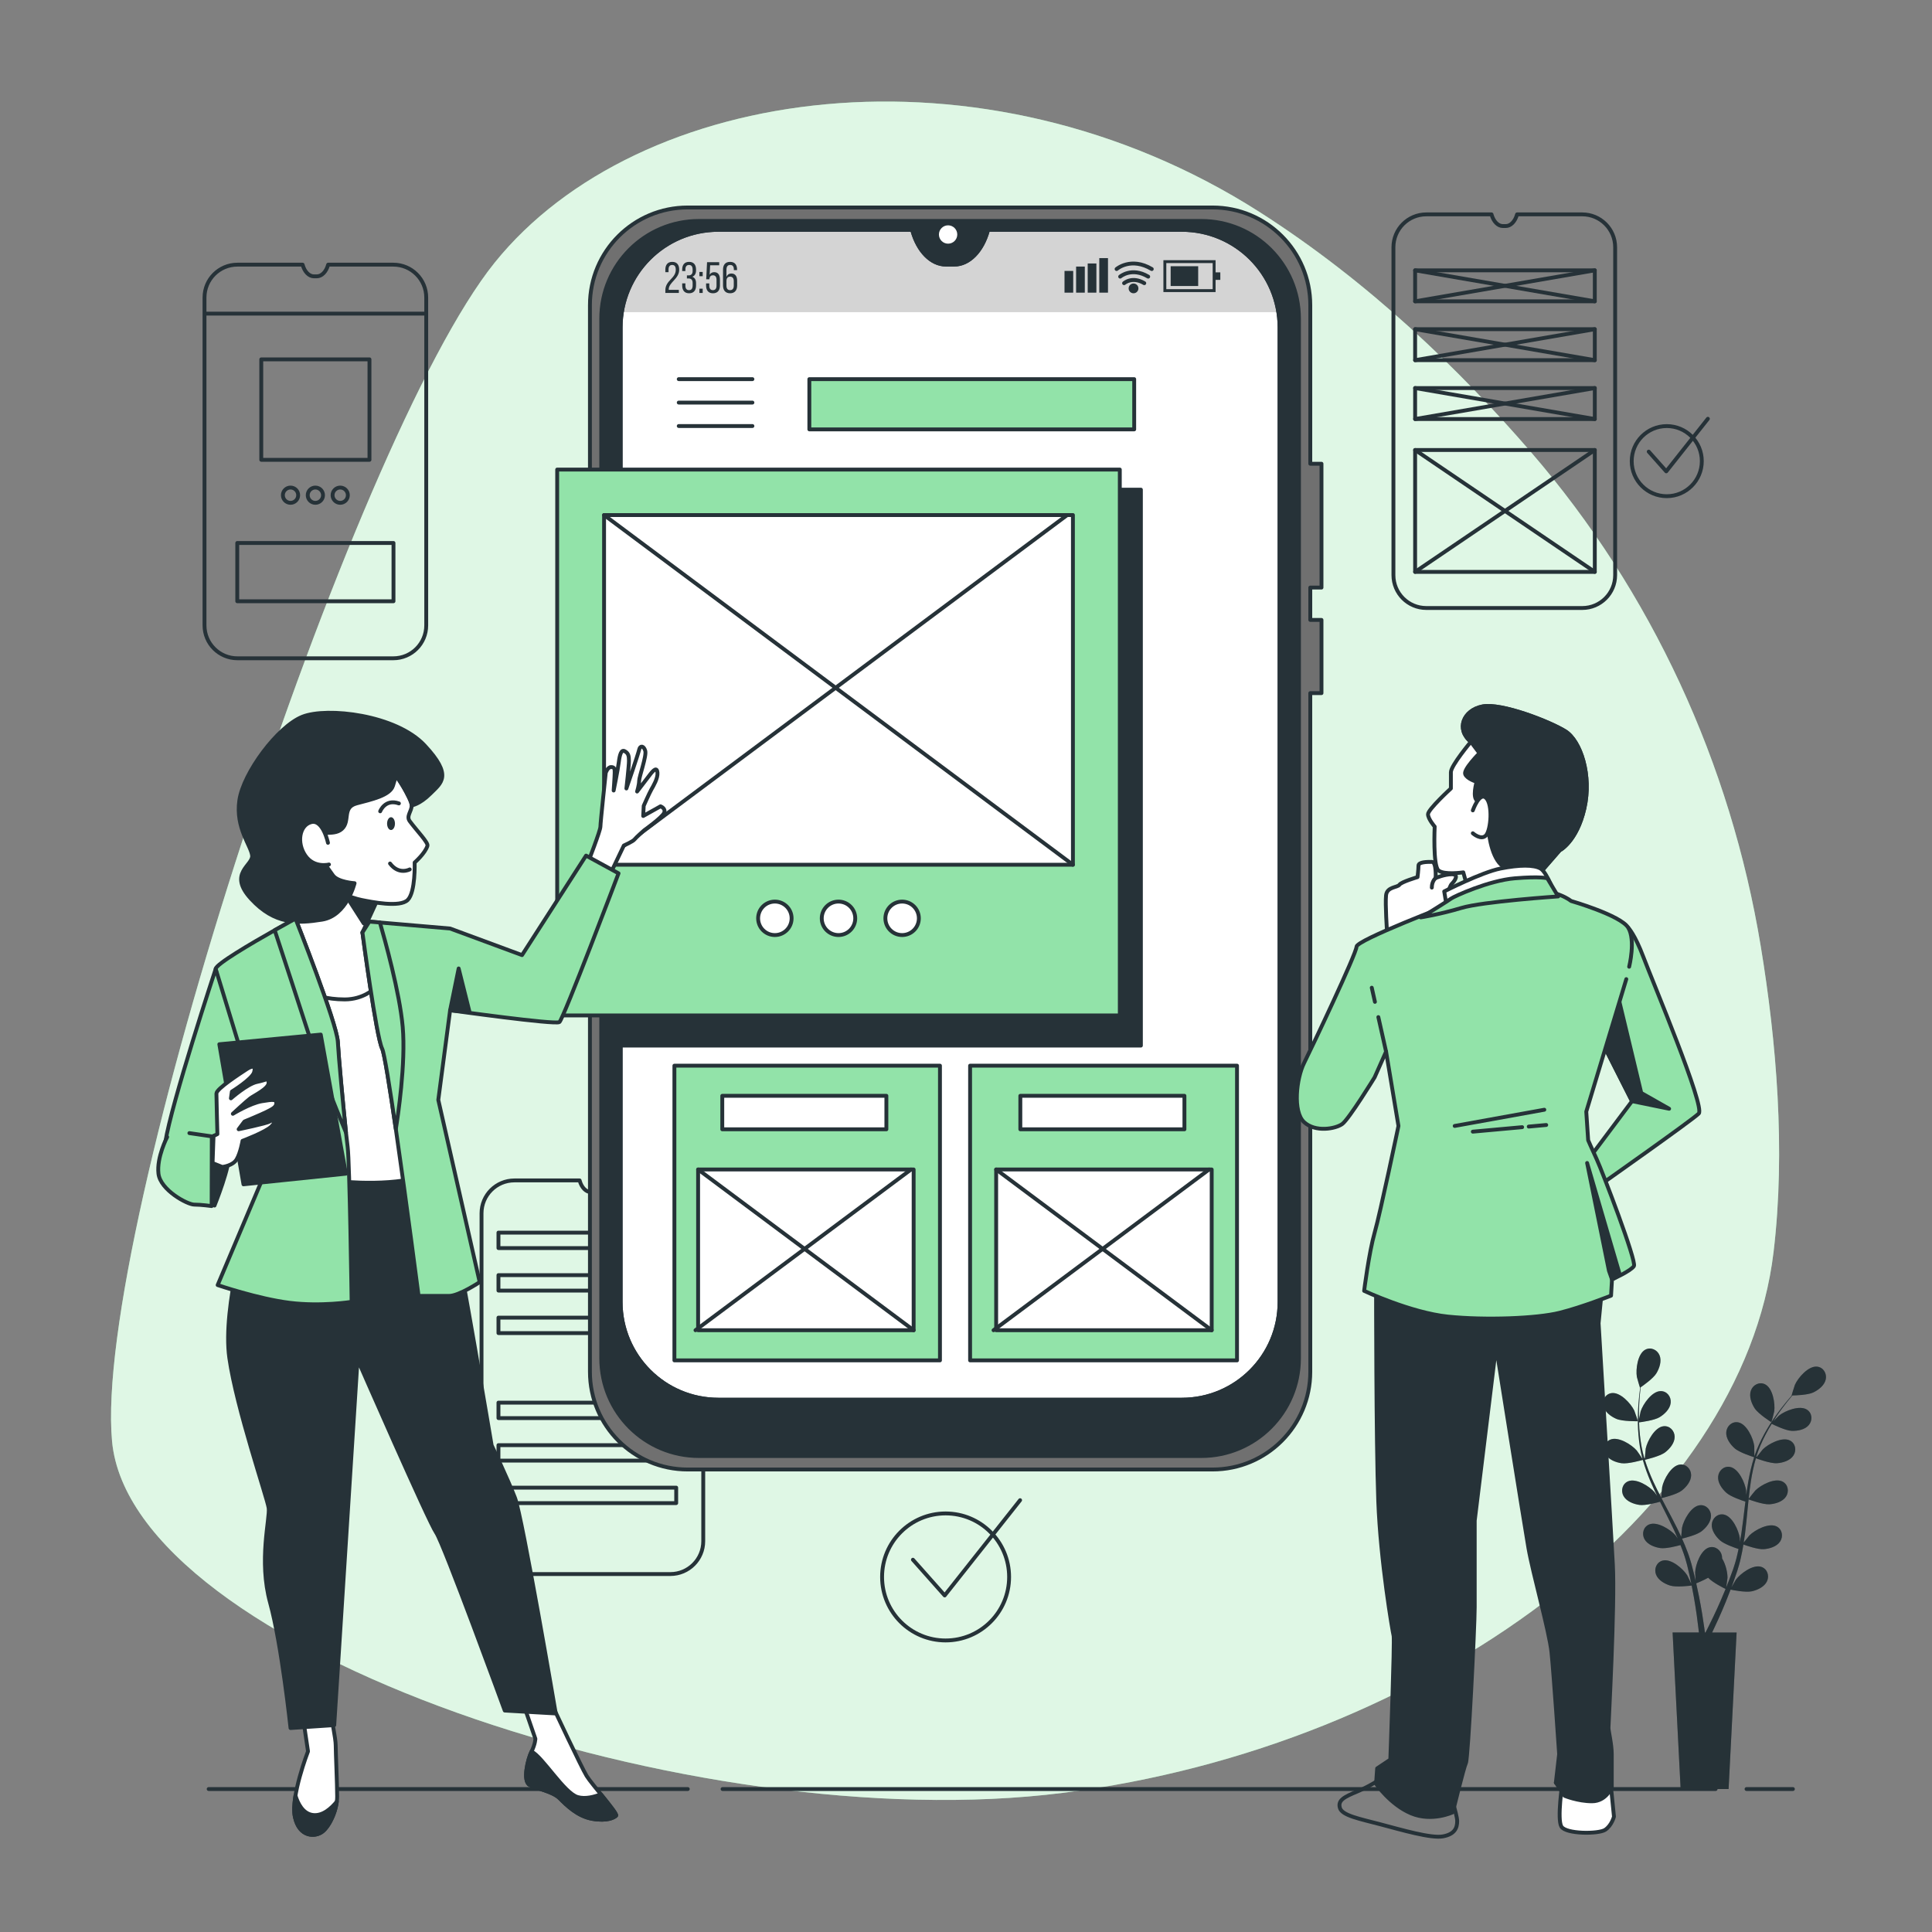 <?xml version="1.0" encoding="utf-8"?>
<svg version="1.1" xmlns="http://www.w3.org/2000/svg" xmlns:xlink="http://www.w3.org/1999/xlink" x="0px" y="0px"
	 viewBox="0 0 500 500" style="enable-background:new 0 0 500 500;" xml:space="preserve">
<rect x="0" y="0" width="500" height="500" fill="#808080" stroke="none"/>
<g id="Background_Simple">
	<g>
		<path style="fill:#92E3A9;" d="M455.667,244.815c-7.803-47.238-28.158-91.524-59.43-127.777
			c-18.216-21.117-41.906-44.093-70.395-62.251C254,9,165,22,128,68S24,319,29,373s151,103,246,91s176-73,184-140
			C462.136,297.735,459.74,269.473,455.667,244.815z"/>
		<path style="opacity:0.7;fill:#FFFFFF;" d="M455.667,244.815c-7.803-47.238-28.158-91.524-59.43-127.777
			c-18.216-21.117-41.906-44.093-70.395-62.251C254,9,165,22,128,68S24,319,29,373s151,103,246,91s176-73,184-140
			C462.136,297.735,459.74,269.473,455.667,244.815z"/>
	</g>
</g>
<g id="Floor">
	<g>
		
			<line style="fill:none;stroke:#263238;stroke-linecap:round;stroke-linejoin:round;stroke-miterlimit:10;" x1="452" y1="463" x2="464" y2="463"/>
		
			<line style="fill:none;stroke:#263238;stroke-linecap:round;stroke-linejoin:round;stroke-miterlimit:10;" x1="187" y1="463" x2="444" y2="463"/>
		
			<line style="fill:none;stroke:#263238;stroke-linecap:round;stroke-linejoin:round;stroke-miterlimit:10;" x1="54" y1="463" x2="178" y2="463"/>
	</g>
</g>
<g id="Plants">
	<g>
		<path style="fill:#263238;" d="M458.425,368.066c0.035,0.022,0.722-2.637,0.746-2.81c0.278-1.999-0.359-6.027-2.395-7.01
			c-1.466-0.709-3.106,0.144-3.641,1.612c-0.546,1.5,0.146,3.34,0.966,4.606C455.063,365.949,458.422,368.064,458.425,368.066z"/>
		<path style="fill:#263238;" d="M418.287,367.193c1.622,0.709,5.591,0.619,5.594,0.619c0.041-0.001-0.853-2.598-0.928-2.755
			c-0.871-1.821-3.624-4.829-5.865-4.526c-1.614,0.218-2.512,1.833-2.147,3.353C415.313,365.436,416.905,366.589,418.287,367.193z"
			/>
		<path style="fill:#263238;" d="M470.269,353.685c-2.248-0.242-4.919,2.839-5.74,4.683c-0.071,0.159-0.895,2.78-0.853,2.779
			c0,0,0.039-0.001,0.048-0.001c-0.426,0.483-0.876,1.006-1.357,1.587c-0.879,1.08-1.863,2.309-2.843,3.718
			c-0.983,1.406-2.012,2.961-2.948,4.696c-0.94,1.738-1.841,3.615-2.518,5.669c-0.008,0.023-0.013,0.048-0.02,0.072
			c0.011-0.662-0.018-2.515-0.036-2.657c-0.259-2.002-1.938-5.718-4.161-6.129c-1.602-0.296-2.958,0.959-3.086,2.517
			c-0.13,1.591,1.023,3.183,2.148,4.187c1.268,1.133,4.789,2.23,5.069,2.316c-0.627,1.962-1.112,4.026-1.487,6.142
			c-0.216,1.209-0.396,2.434-0.56,3.665c-0.008-0.573-0.02-1.085-0.03-1.156c-0.26-2.002-1.938-5.718-4.161-6.129
			c-1.602-0.296-2.958,0.959-3.086,2.516c-0.131,1.591,1.023,3.183,2.148,4.187c1.141,1.019,4.124,2.015,4.916,2.268
			c-0.058,0.473-0.122,0.944-0.178,1.417c-0.271,2.269-0.532,4.534-0.856,6.748c-0.114,0.78-0.254,1.545-0.392,2.31
			c-0.008-0.509-0.019-0.937-0.027-1.003c-0.26-2.002-1.938-5.718-4.161-6.129c-1.602-0.296-2.958,0.959-3.086,2.516
			c-0.13,1.59,1.023,3.183,2.148,4.187c1.089,0.973,3.833,1.916,4.774,2.221c-0.165,0.779-0.329,1.56-0.524,2.308
			c-0.145,0.508-0.249,1.006-0.422,1.508c-0.161,0.5-0.321,0.995-0.48,1.486c-0.34,0.934-0.684,1.899-1.039,2.801
			c-0.242,0.629-0.483,1.225-0.725,1.825c0.122-0.775,0.33-2.298,0.333-2.428c0.031-1.341-0.445-3.521-1.393-5.054
			c0.006-0.198-0.006-0.396-0.037-0.592c-0.248-1.543-1.698-2.689-3.271-2.27c-2.185,0.582-3.57,4.416-3.674,6.432
			c-0.006,0.119,0.072,1.417,0.134,2.235c-0.11-0.475-0.211-0.938-0.331-1.426c-0.229-0.966-0.486-1.924-0.759-2.955
			c-0.149-0.493-0.3-0.991-0.452-1.495c-0.14-0.502-0.352-1.015-0.528-1.528c-0.432-1.181-0.927-2.358-1.453-3.531
			c0.846-0.203,3.838-0.965,5.04-1.888c1.196-0.918,2.465-2.42,2.454-4.015c-0.011-1.563-1.27-2.915-2.89-2.739
			c-2.247,0.244-4.198,3.825-4.606,5.802c-0.025,0.123-0.159,1.575-0.216,2.374c-0.321-0.703-0.638-1.407-0.986-2.107
			c-1.005-2.023-2.084-4.04-3.152-6.056c-0.328-0.618-0.646-1.237-0.968-1.855c0.302-0.069,3.879-0.899,5.224-1.931
			c1.196-0.918,2.465-2.42,2.454-4.016c-0.011-1.563-1.27-2.915-2.89-2.739c-2.248,0.244-4.198,3.825-4.606,5.802
			c-0.031,0.149-0.219,2.238-0.241,2.771c-0.708-1.363-1.401-2.727-2.029-4.1c-0.87-1.893-1.618-3.799-2.207-5.699
			c0.141-0.032,3.877-0.881,5.256-1.939c1.196-0.918,2.465-2.419,2.454-4.016c-0.011-1.563-1.27-2.915-2.889-2.739
			c-2.248,0.244-4.198,3.825-4.606,5.802c-0.027,0.13-0.172,1.722-0.224,2.48c-0.071,0.008-0.058,0.006-0.128,0.014
			c-0.606-2.043-0.936-4.098-1.15-6.038c-0.126-1.123-0.184-2.203-0.216-3.255c0.712-0.087,3.962-0.52,5.308-1.334
			c1.29-0.781,2.716-2.134,2.88-3.722c0.16-1.554-0.943-3.037-2.571-3.04c-2.261-0.004-4.592,3.34-5.215,5.261
			c-0.034,0.104-0.26,1.204-0.414,2.007c-0.007-0.475-0.024-0.965-0.022-1.421c0.003-1.71,0.111-3.275,0.218-4.66
			c0.067-0.788,0.144-1.498,0.222-2.162c0.654-0.45,3.269-2.296,4.073-3.615c0.785-1.287,1.427-3.146,0.841-4.63
			c-0.574-1.453-2.236-2.261-3.683-1.513c-2.008,1.038-2.537,5.081-2.204,7.072c0.029,0.172,0.787,2.812,0.822,2.789
			c0,0,0.032-0.022,0.039-0.027c-0.088,0.638-0.176,1.322-0.256,2.072c-0.137,1.386-0.28,2.953-0.32,4.67
			c-0.045,1.715-0.045,3.579,0.132,5.543c0.175,1.969,0.459,4.031,1.027,6.118c0.007,0.024,0.016,0.047,0.023,0.071
			c-0.355-0.559-1.402-2.088-1.496-2.196c-1.321-1.527-4.771-3.7-6.852-2.817c-1.499,0.637-1.938,2.431-1.186,3.801
			c0.769,1.399,2.609,2.09,4.101,2.308c1.683,0.245,5.224-0.782,5.506-0.864c0.559,1.982,1.293,3.971,2.148,5.943
			c0.487,1.128,1.013,2.249,1.554,3.366c-0.323-0.473-0.615-0.894-0.662-0.948c-1.321-1.527-4.771-3.7-6.852-2.817
			c-1.499,0.637-1.938,2.432-1.185,3.801c0.769,1.399,2.609,2.09,4.101,2.308c1.514,0.22,4.551-0.594,5.352-0.821
			c0.212,0.426,0.419,0.855,0.633,1.28c1.026,2.042,2.058,4.075,3.009,6.101c0.336,0.714,0.64,1.428,0.947,2.143
			c-0.288-0.42-0.533-0.771-0.576-0.821c-1.321-1.527-4.771-3.7-6.852-2.817c-1.499,0.637-1.938,2.432-1.185,3.801
			c0.769,1.398,2.609,2.09,4.101,2.307c1.445,0.211,4.255-0.516,5.207-0.781c0.292,0.741,0.587,1.483,0.836,2.214
			c0.159,0.503,0.348,0.977,0.48,1.491c0.141,0.506,0.281,1.008,0.42,1.504c0.232,0.966,0.477,1.961,0.679,2.909
			c0.146,0.658,0.273,1.288,0.402,1.922c-0.326-0.714-0.993-2.099-1.062-2.208c-1.074-1.709-4.155-4.38-6.346-3.822
			c-1.578,0.402-2.284,2.11-1.748,3.577c0.548,1.499,2.262,2.461,3.704,2.902c1.587,0.485,5.103,0.042,5.541-0.017
			c0.211,1.05,0.406,2.074,0.574,3.043c0.592,3.357,0.957,6.176,1.185,8.148c0.041,0.351,0.075,0.664,0.106,0.959h-6.804
			L434.948,463h12.411l2.076-40.509h-6.339c0.047-0.097,0.092-0.188,0.141-0.291c0.87-1.812,2.076-4.416,3.379-7.602
			c0.414-1.006,0.837-2.089,1.26-3.205c0.425,0.089,3.905,0.796,5.527,0.43c1.471-0.332,3.252-1.164,3.91-2.618
			c0.645-1.424,0.068-3.179-1.476-3.698c-2.143-0.72-5.414,1.714-6.613,3.338c-0.071,0.096-0.722,1.221-1.121,1.938
			c0.171-0.457,0.341-0.899,0.511-1.371c0.342-0.932,0.656-1.873,0.997-2.883c0.148-0.494,0.297-0.993,0.447-1.496
			c0.16-0.496,0.266-1.041,0.403-1.566c0.291-1.224,0.527-2.478,0.737-3.747c0.817,0.297,3.734,1.312,5.245,1.206
			c1.504-0.106,3.391-0.658,4.262-1.996c0.853-1.31,0.549-3.132-0.899-3.879c-2.009-1.036-5.612,0.874-7.042,2.298
			c-0.089,0.089-1.001,1.226-1.49,1.86c0.12-0.764,0.244-1.525,0.34-2.302c0.278-2.242,0.49-4.519,0.712-6.79
			c0.067-0.696,0.143-1.388,0.216-2.082c0.289,0.109,3.731,1.39,5.423,1.271c1.504-0.105,3.391-0.658,4.262-1.996
			c0.853-1.31,0.548-3.132-0.899-3.879c-2.009-1.036-5.612,0.874-7.042,2.298c-0.108,0.107-1.417,1.745-1.73,2.178
			c0.161-1.527,0.336-3.048,0.57-4.539c0.319-2.059,0.746-4.061,1.303-5.971c0.135,0.051,3.72,1.404,5.453,1.283
			c1.504-0.106,3.391-0.658,4.262-1.996c0.853-1.31,0.549-3.132-0.899-3.879c-2.009-1.036-5.611,0.874-7.042,2.298
			c-0.094,0.094-1.093,1.34-1.554,1.945c-0.063-0.033-0.052-0.027-0.115-0.059c0.621-2.038,1.48-3.934,2.371-5.669
			c0.514-1.006,1.062-1.939,1.616-2.835c0.642,0.32,3.592,1.753,5.163,1.816c1.507,0.06,3.443-0.282,4.455-1.515
			c0.991-1.208,0.889-3.053-0.468-3.954c-1.883-1.251-5.673,0.253-7.252,1.511c-0.086,0.069-0.882,0.861-1.453,1.446
			c0.256-0.4,0.513-0.818,0.766-1.197c0.946-1.424,1.899-2.67,2.753-3.767c0.491-0.62,0.946-1.17,1.378-1.681
			c0.794-0.014,3.993-0.111,5.392-0.768c1.365-0.641,2.925-1.837,3.255-3.398C472.829,355.45,471.888,353.86,470.269,353.685z
			 M445.381,414.077c-1.358,3.127-2.609,5.679-3.507,7.45c-0.181,0.357-0.344,0.673-0.495,0.964h-0.15
			c-0.044-0.346-0.094-0.724-0.152-1.148c-0.274-1.991-0.705-4.828-1.376-8.205c-0.21-1.067-0.455-2.204-0.718-3.368
			c0.264-0.105,1.763-0.711,3.092-1.454c1.157,1.253,4.122,2.72,4.506,2.906C446.177,412.215,445.775,413.176,445.381,414.077z"/>
		<path style="opacity:0.3;fill:#263238;" d="M418.287,367.193c1.622,0.709,5.591,0.619,5.594,0.619
			c0.041-0.001-0.853-2.598-0.928-2.755c-0.871-1.821-3.624-4.829-5.865-4.526c-1.614,0.218-2.512,1.833-2.147,3.353
			C415.313,365.436,416.905,366.589,418.287,367.193z"/>
		<path style="opacity:0.3;fill:#263238;" d="M458.425,368.066c0.035,0.022,0.722-2.637,0.746-2.81
			c0.278-1.999-0.359-6.027-2.395-7.01c-1.466-0.709-3.106,0.144-3.641,1.612c-0.546,1.5,0.146,3.34,0.966,4.606
			C455.063,365.949,458.422,368.064,458.425,368.066z"/>
		<path style="opacity:0.3;fill:#263238;" d="M470.269,353.685c-2.248-0.242-4.919,2.839-5.74,4.683
			c-0.071,0.159-0.895,2.78-0.853,2.779c0,0,0.039-0.001,0.048-0.001c-0.426,0.483-0.876,1.006-1.357,1.587
			c-0.879,1.08-1.863,2.309-2.843,3.718c-0.983,1.406-2.012,2.961-2.948,4.696c-0.94,1.738-1.841,3.615-2.518,5.669
			c-0.008,0.023-0.013,0.048-0.02,0.072c0.011-0.662-0.018-2.515-0.036-2.657c-0.259-2.002-1.938-5.718-4.161-6.129
			c-1.602-0.296-2.958,0.959-3.086,2.517c-0.13,1.591,1.023,3.183,2.148,4.187c1.268,1.133,4.789,2.23,5.069,2.316
			c-0.627,1.962-1.112,4.026-1.487,6.142c-0.216,1.209-0.396,2.434-0.56,3.665c-0.008-0.573-0.02-1.085-0.03-1.156
			c-0.26-2.002-1.938-5.718-4.161-6.129c-1.602-0.296-2.958,0.959-3.086,2.516c-0.131,1.591,1.023,3.183,2.148,4.187
			c1.141,1.019,4.124,2.015,4.916,2.268c-0.058,0.473-0.122,0.944-0.178,1.417c-0.271,2.269-0.532,4.534-0.856,6.748
			c-0.114,0.78-0.254,1.545-0.392,2.31c-0.008-0.509-0.019-0.937-0.027-1.003c-0.26-2.002-1.938-5.718-4.161-6.129
			c-1.602-0.296-2.958,0.959-3.086,2.516c-0.13,1.59,1.023,3.183,2.148,4.187c1.089,0.973,3.833,1.916,4.774,2.221
			c-0.165,0.779-0.329,1.56-0.524,2.308c-0.145,0.508-0.249,1.006-0.422,1.508c-0.161,0.5-0.321,0.995-0.48,1.486
			c-0.34,0.934-0.684,1.899-1.039,2.801c-0.242,0.629-0.483,1.225-0.725,1.825c0.122-0.775,0.33-2.298,0.333-2.428
			c0.031-1.341-0.445-3.521-1.393-5.054c0.006-0.198-0.006-0.396-0.037-0.592c-0.248-1.543-1.698-2.689-3.271-2.27
			c-2.185,0.582-3.57,4.416-3.674,6.432c-0.006,0.119,0.072,1.417,0.134,2.235c-0.11-0.475-0.211-0.938-0.331-1.426
			c-0.229-0.966-0.486-1.924-0.759-2.955c-0.149-0.493-0.3-0.991-0.452-1.495c-0.14-0.502-0.352-1.015-0.528-1.528
			c-0.432-1.181-0.927-2.358-1.453-3.531c0.846-0.203,3.838-0.965,5.04-1.888c1.196-0.918,2.465-2.42,2.454-4.015
			c-0.011-1.563-1.27-2.915-2.89-2.739c-2.247,0.244-4.198,3.825-4.606,5.802c-0.025,0.123-0.159,1.575-0.216,2.374
			c-0.321-0.703-0.638-1.407-0.986-2.107c-1.005-2.023-2.084-4.04-3.152-6.056c-0.328-0.618-0.646-1.237-0.968-1.855
			c0.302-0.069,3.879-0.899,5.224-1.931c1.196-0.918,2.465-2.42,2.454-4.016c-0.011-1.563-1.27-2.915-2.89-2.739
			c-2.248,0.244-4.198,3.825-4.606,5.802c-0.031,0.149-0.219,2.238-0.241,2.771c-0.708-1.363-1.401-2.727-2.029-4.1
			c-0.87-1.893-1.618-3.799-2.207-5.699c0.141-0.032,3.877-0.881,5.256-1.939c1.196-0.918,2.465-2.419,2.454-4.016
			c-0.011-1.563-1.27-2.915-2.889-2.739c-2.248,0.244-4.198,3.825-4.606,5.802c-0.027,0.13-0.172,1.722-0.224,2.48
			c-0.071,0.008-0.058,0.006-0.128,0.014c-0.606-2.043-0.936-4.098-1.15-6.038c-0.126-1.123-0.184-2.203-0.216-3.255
			c0.712-0.087,3.962-0.52,5.308-1.334c1.29-0.781,2.716-2.134,2.88-3.722c0.16-1.554-0.943-3.037-2.571-3.04
			c-2.261-0.004-4.592,3.34-5.215,5.261c-0.034,0.104-0.26,1.204-0.414,2.007c-0.007-0.475-0.024-0.965-0.022-1.421
			c0.003-1.71,0.111-3.275,0.218-4.66c0.067-0.788,0.144-1.498,0.222-2.162c0.654-0.45,3.269-2.296,4.073-3.615
			c0.785-1.287,1.427-3.146,0.841-4.63c-0.574-1.453-2.236-2.261-3.683-1.513c-2.008,1.038-2.537,5.081-2.204,7.072
			c0.029,0.172,0.787,2.812,0.822,2.789c0,0,0.032-0.022,0.039-0.027c-0.088,0.638-0.176,1.322-0.256,2.072
			c-0.137,1.386-0.28,2.953-0.32,4.67c-0.045,1.715-0.045,3.579,0.132,5.543c0.175,1.969,0.459,4.031,1.027,6.118
			c0.007,0.024,0.016,0.047,0.023,0.071c-0.355-0.559-1.402-2.088-1.496-2.196c-1.321-1.527-4.771-3.7-6.852-2.817
			c-1.499,0.637-1.938,2.431-1.186,3.801c0.769,1.399,2.609,2.09,4.101,2.308c1.683,0.245,5.224-0.782,5.506-0.864
			c0.559,1.982,1.293,3.971,2.148,5.943c0.487,1.128,1.013,2.249,1.554,3.366c-0.323-0.473-0.615-0.894-0.662-0.948
			c-1.321-1.527-4.771-3.7-6.852-2.817c-1.499,0.637-1.938,2.432-1.185,3.801c0.769,1.399,2.609,2.09,4.101,2.308
			c1.514,0.22,4.551-0.594,5.352-0.821c0.212,0.426,0.419,0.855,0.633,1.28c1.026,2.042,2.058,4.075,3.009,6.101
			c0.336,0.714,0.64,1.428,0.947,2.143c-0.288-0.42-0.533-0.771-0.576-0.821c-1.321-1.527-4.771-3.7-6.852-2.817
			c-1.499,0.637-1.938,2.432-1.185,3.801c0.769,1.398,2.609,2.09,4.101,2.307c1.445,0.211,4.255-0.516,5.207-0.781
			c0.292,0.741,0.587,1.483,0.836,2.214c0.159,0.503,0.348,0.977,0.48,1.491c0.141,0.506,0.281,1.008,0.42,1.504
			c0.232,0.966,0.477,1.961,0.679,2.909c0.146,0.658,0.273,1.288,0.402,1.922c-0.326-0.714-0.993-2.099-1.062-2.208
			c-1.074-1.709-4.155-4.38-6.346-3.822c-1.578,0.402-2.284,2.11-1.748,3.577c0.548,1.499,2.262,2.461,3.704,2.902
			c1.587,0.485,5.103,0.042,5.541-0.017c0.211,1.05,0.406,2.074,0.574,3.043c0.592,3.357,0.957,6.176,1.185,8.148
			c0.041,0.351,0.075,0.664,0.106,0.959h-6.804L434.948,463h12.411l2.076-40.509h-6.339c0.047-0.097,0.092-0.188,0.141-0.291
			c0.87-1.812,2.076-4.416,3.379-7.602c0.414-1.006,0.837-2.089,1.26-3.205c0.425,0.089,3.905,0.796,5.527,0.43
			c1.471-0.332,3.252-1.164,3.91-2.618c0.645-1.424,0.068-3.179-1.476-3.698c-2.143-0.72-5.414,1.714-6.613,3.338
			c-0.071,0.096-0.722,1.221-1.121,1.938c0.171-0.457,0.341-0.899,0.511-1.371c0.342-0.932,0.656-1.873,0.997-2.883
			c0.148-0.494,0.297-0.993,0.447-1.496c0.16-0.496,0.266-1.041,0.403-1.566c0.291-1.224,0.527-2.478,0.737-3.747
			c0.817,0.297,3.734,1.312,5.245,1.206c1.504-0.106,3.391-0.658,4.262-1.996c0.853-1.31,0.549-3.132-0.899-3.879
			c-2.009-1.036-5.612,0.874-7.042,2.298c-0.089,0.089-1.001,1.226-1.49,1.86c0.12-0.764,0.244-1.525,0.34-2.302
			c0.278-2.242,0.49-4.519,0.712-6.79c0.067-0.696,0.143-1.388,0.216-2.082c0.289,0.109,3.731,1.39,5.423,1.271
			c1.504-0.105,3.391-0.658,4.262-1.996c0.853-1.31,0.548-3.132-0.899-3.879c-2.009-1.036-5.612,0.874-7.042,2.298
			c-0.108,0.107-1.417,1.745-1.73,2.178c0.161-1.527,0.336-3.048,0.57-4.539c0.319-2.059,0.746-4.061,1.303-5.971
			c0.135,0.051,3.72,1.404,5.453,1.283c1.504-0.106,3.391-0.658,4.262-1.996c0.853-1.31,0.549-3.132-0.899-3.879
			c-2.009-1.036-5.611,0.874-7.042,2.298c-0.094,0.094-1.093,1.34-1.554,1.945c-0.063-0.033-0.052-0.027-0.115-0.059
			c0.621-2.038,1.48-3.934,2.371-5.669c0.514-1.006,1.062-1.939,1.616-2.835c0.642,0.32,3.592,1.753,5.163,1.816
			c1.507,0.06,3.443-0.282,4.455-1.515c0.991-1.208,0.889-3.053-0.468-3.954c-1.883-1.251-5.673,0.253-7.252,1.511
			c-0.086,0.069-0.882,0.861-1.453,1.446c0.256-0.4,0.513-0.818,0.766-1.197c0.946-1.424,1.899-2.67,2.753-3.767
			c0.491-0.62,0.946-1.17,1.378-1.681c0.794-0.014,3.993-0.111,5.392-0.768c1.365-0.641,2.925-1.837,3.255-3.398
			C472.829,355.45,471.888,353.86,470.269,353.685z M445.381,414.077c-1.358,3.127-2.609,5.679-3.507,7.45
			c-0.181,0.357-0.344,0.673-0.495,0.964h-0.15c-0.044-0.346-0.094-0.724-0.152-1.148c-0.274-1.991-0.705-4.828-1.376-8.205
			c-0.21-1.067-0.455-2.204-0.718-3.368c0.264-0.105,1.763-0.711,3.092-1.454c1.157,1.253,4.122,2.72,4.506,2.906
			C446.177,412.215,445.775,413.176,445.381,414.077z"/>
	</g>
</g>
<g id="Graphics">
	<g>
		<g>
			<path style="fill:none;stroke:#263238;stroke-linecap:round;stroke-linejoin:round;stroke-miterlimit:10;" d="M182,314v84.854
				c0,4.701-3.812,8.51-8.51,8.51h-40.361c-4.699,0-8.511-3.809-8.511-8.51V314c0-4.699,3.812-8.508,8.511-8.508h16.876l0.017,0.061
				c0.499,1.796,1.648,2.964,2.922,2.964h0.731c1.274,0,2.423-1.168,2.922-2.964l0.02-0.061h16.873
				C178.188,305.492,182,309.301,182,314z"/>
		</g>
		
			<rect x="129" y="319" style="fill:none;stroke:#263238;stroke-linecap:round;stroke-linejoin:round;stroke-miterlimit:10;" width="46" height="4"/>
		
			<rect x="129" y="330" style="fill:none;stroke:#263238;stroke-linecap:round;stroke-linejoin:round;stroke-miterlimit:10;" width="46" height="4"/>
		
			<rect x="129" y="341" style="fill:none;stroke:#263238;stroke-linecap:round;stroke-linejoin:round;stroke-miterlimit:10;" width="46" height="4"/>
		
			<rect x="129" y="363" style="fill:none;stroke:#263238;stroke-linecap:round;stroke-linejoin:round;stroke-miterlimit:10;" width="46" height="4"/>
		
			<rect x="129" y="374" style="fill:none;stroke:#263238;stroke-linecap:round;stroke-linejoin:round;stroke-miterlimit:10;" width="46" height="4"/>
		
			<rect x="129" y="385" style="fill:none;stroke:#263238;stroke-linecap:round;stroke-linejoin:round;stroke-miterlimit:10;" width="46" height="4"/>
	</g>
	<g>
		<g>
			<path style="fill:none;stroke:#263238;stroke-linecap:round;stroke-linejoin:round;stroke-miterlimit:10;" d="M418,63.987v84.854
				c0,4.702-3.812,8.511-8.51,8.511h-40.361c-4.699,0-8.511-3.809-8.511-8.511V63.987c0-4.699,3.812-8.508,8.511-8.508h16.876
				l0.017,0.061c0.499,1.796,1.648,2.964,2.922,2.964h0.731c1.274,0,2.423-1.168,2.922-2.964l0.02-0.061h16.873
				C414.188,55.479,418,59.288,418,63.987z"/>
		</g>
		<g>
			
				<rect x="366.232" y="116.464" style="fill:none;stroke:#263238;stroke-linecap:round;stroke-linejoin:round;stroke-miterlimit:10;" width="46.502" height="31.536"/>
			
				<line style="fill:none;stroke:#263238;stroke-linecap:round;stroke-linejoin:round;stroke-miterlimit:10;" x1="366.232" y1="147.999" x2="412.733" y2="116.464"/>
			
				<line style="fill:none;stroke:#263238;stroke-linecap:round;stroke-linejoin:round;stroke-miterlimit:10;" x1="412.733" y1="147.999" x2="366.232" y2="116.464"/>
		</g>
		<g>
			
				<rect x="366.232" y="100.429" style="fill:none;stroke:#263238;stroke-linecap:round;stroke-linejoin:round;stroke-miterlimit:10;" width="46.502" height="8.018"/>
			
				<line style="fill:none;stroke:#263238;stroke-linecap:round;stroke-linejoin:round;stroke-miterlimit:10;" x1="366.232" y1="108.446" x2="412.733" y2="100.429"/>
			
				<line style="fill:none;stroke:#263238;stroke-linecap:round;stroke-linejoin:round;stroke-miterlimit:10;" x1="412.733" y1="108.446" x2="366.232" y2="100.429"/>
		</g>
		<g>
			
				<rect x="366.232" y="85.195" style="fill:none;stroke:#263238;stroke-linecap:round;stroke-linejoin:round;stroke-miterlimit:10;" width="46.502" height="8.017"/>
			
				<line style="fill:none;stroke:#263238;stroke-linecap:round;stroke-linejoin:round;stroke-miterlimit:10;" x1="366.232" y1="93.213" x2="412.733" y2="85.195"/>
			
				<line style="fill:none;stroke:#263238;stroke-linecap:round;stroke-linejoin:round;stroke-miterlimit:10;" x1="412.733" y1="93.213" x2="366.232" y2="85.195"/>
		</g>
		<g>
			
				<rect x="366.232" y="69.962" style="fill:none;stroke:#263238;stroke-linecap:round;stroke-linejoin:round;stroke-miterlimit:10;" width="46.502" height="8.017"/>
			
				<line style="fill:none;stroke:#263238;stroke-linecap:round;stroke-linejoin:round;stroke-miterlimit:10;" x1="366.232" y1="77.98" x2="412.733" y2="69.962"/>
			
				<line style="fill:none;stroke:#263238;stroke-linecap:round;stroke-linejoin:round;stroke-miterlimit:10;" x1="412.733" y1="77.98" x2="366.232" y2="69.962"/>
		</g>
		<g>
			
				<circle style="fill:none;stroke:#263238;stroke-linecap:round;stroke-linejoin:round;stroke-miterlimit:10;" cx="431.357" cy="119.343" r="9.071"/>
			<polyline style="fill:none;stroke:#263238;stroke-linecap:round;stroke-linejoin:round;stroke-miterlimit:10;" points="
				426.69,116.883 431.225,121.985 441.997,108.379 			"/>
		</g>
	</g>
	<g>
		<g>
			<path style="fill:none;stroke:#263238;stroke-linecap:round;stroke-linejoin:round;stroke-miterlimit:10;" d="M110.308,77v84.854
				c0,4.701-3.812,8.51-8.51,8.51H61.437c-4.699,0-8.51-3.809-8.51-8.51V77c0-4.699,3.812-8.508,8.51-8.508h16.876l0.017,0.061
				c0.499,1.796,1.648,2.964,2.922,2.964h0.731c1.274,0,2.423-1.168,2.922-2.964l0.02-0.061h16.873
				C106.496,68.492,110.308,72.301,110.308,77z"/>
		</g>
		
			<rect x="67.618" y="93" style="fill:none;stroke:#263238;stroke-linecap:round;stroke-linejoin:round;stroke-miterlimit:10;" width="28" height="26"/>
		
			<rect x="61.402" y="140.52" style="fill:none;stroke:#263238;stroke-linecap:round;stroke-linejoin:round;stroke-miterlimit:10;" width="40.431" height="15.081"/>
		<g>
			<path style="fill:none;stroke:#263238;stroke-linecap:round;stroke-linejoin:round;stroke-miterlimit:10;" d="M77.166,128.155
				c0,1.093-0.886,1.978-1.978,1.978c-1.093,0-1.979-0.886-1.979-1.978s0.886-1.978,1.979-1.978
				C76.28,126.177,77.166,127.063,77.166,128.155z"/>
			<path style="fill:none;stroke:#263238;stroke-linecap:round;stroke-linejoin:round;stroke-miterlimit:10;" d="M83.596,128.155
				c0,1.093-0.886,1.978-1.978,1.978c-1.093,0-1.979-0.886-1.979-1.978s0.886-1.978,1.979-1.978
				C82.71,126.177,83.596,127.063,83.596,128.155z"/>
			
				<circle style="fill:none;stroke:#263238;stroke-linecap:round;stroke-linejoin:round;stroke-miterlimit:10;" cx="88.047" cy="128.155" r="1.978"/>
		</g>
		
			<line style="fill:none;stroke:#263238;stroke-linecap:round;stroke-linejoin:round;stroke-miterlimit:10;" x1="53.361" y1="81.167" x2="109.747" y2="81.167"/>
	</g>
	<g>
		
			<circle style="fill:none;stroke:#263238;stroke-linecap:round;stroke-linejoin:round;stroke-miterlimit:10;" cx="244.72" cy="408.112" r="16.437"/>
		<polyline style="fill:none;stroke:#263238;stroke-linecap:round;stroke-linejoin:round;stroke-miterlimit:10;" points="
			236.263,403.654 244.481,412.9 264,388.245 		"/>
	</g>
</g>
<g id="Device">
	<g>
		<g>
			<g>
				<path style="fill:#FFFFFF;" d="M331.155,84.764v252.184c0,13.973-11.329,25.293-25.293,25.293H185.911
					c-13.964,0-25.293-11.32-25.293-25.293V84.764c0-13.964,11.329-25.285,25.293-25.285h50.155l0.05,0.182
					c1.483,5.337,4.898,8.81,8.685,8.81h2.171c3.787,0,7.202-3.472,8.685-8.81l0.058-0.182h50.147
					C319.827,59.479,331.155,70.799,331.155,84.764z"/>
			</g>
			
				<rect x="160.924" y="126.722" style="fill:#263238;stroke:#263238;stroke-linecap:round;stroke-linejoin:round;stroke-miterlimit:10;" width="134.339" height="143.872"/>
			<path style="fill:#D4D4D4;" d="M255.658,59.661c-1.484,5.337-4.898,8.81-8.685,8.81h-2.171c-3.787,0-7.202-3.472-8.685-8.81
				l-0.05-0.182h-50.155c-12.611,0-23.07,9.234-24.979,21.308h169.909c-1.909-12.075-12.368-21.308-24.979-21.308h-50.147
				L255.658,59.661z"/>
			<g>
				<path style="fill:#707070;stroke:#263238;stroke-linejoin:round;stroke-miterlimit:10;" d="M342,152.063v-32.048h-2.899V78.986
					c0-13.968-11.323-25.291-25.29-25.291H177.964c-13.968,0-25.29,11.323-25.29,25.291v276.029c0,13.968,11.323,25.29,25.29,25.29
					H313.81c13.967,0,25.29-11.323,25.29-25.29V179.376H342v-18.938h-2.899v-8.376H342z M331.155,336.948
					c0,13.973-11.329,25.293-25.293,25.293H185.911c-13.964,0-25.293-11.32-25.293-25.293V84.764
					c0-13.964,11.329-25.285,25.293-25.285h50.155l0.05,0.182c1.483,5.337,4.898,8.81,8.685,8.81h2.171
					c3.787,0,7.202-3.472,8.685-8.81l0.058-0.182h50.147c13.964,0,25.293,11.32,25.293,25.285V336.948z"/>
				<path style="fill:#263238;stroke:#263238;stroke-linejoin:round;stroke-miterlimit:10;" d="M310.882,57.179H180.892
					c-13.968,0-25.29,11.323-25.29,25.291V351.53c0,13.968,11.323,25.291,25.29,25.291h129.991c13.968,0,25.29-11.323,25.29-25.291
					V82.469C336.173,68.502,324.85,57.179,310.882,57.179z M331.155,336.948c0,13.973-11.329,25.293-25.293,25.293H185.911
					c-13.964,0-25.293-11.32-25.293-25.293V84.764c0-13.964,11.329-25.285,25.293-25.285h50.155l0.05,0.182
					c1.483,5.337,4.898,8.81,8.685,8.81h2.171c3.787,0,7.202-3.472,8.685-8.81l0.058-0.182h50.147
					c13.964,0,25.293,11.32,25.293,25.285V336.948z"/>
				<path style="fill:#FFFFFF;" d="M247.741,60.688c0-1.311-1.063-2.374-2.374-2.374c-1.311,0-2.374,1.063-2.374,2.374
					c0,1.311,1.063,2.374,2.374,2.374C246.678,63.062,247.741,61.999,247.741,60.688z"/>
				<g>
					<g>
						<path style="fill:#263238;" d="M175.776,69.786c0,2.402-2.698,3.267-2.709,5.1v0.125h2.618v0.808h-3.494v-0.683
							c0-2.573,2.698-3.073,2.698-5.316c0-0.819-0.274-1.252-0.934-1.252c-0.649,0-0.934,0.466-0.934,1.172v0.706h-0.831v-0.649
							c0-1.218,0.558-2.026,1.787-2.026C175.218,67.771,175.776,68.569,175.776,69.786z"/>
						<path style="fill:#263238;" d="M180.137,69.775v0.205c0,0.82-0.329,1.401-0.967,1.64c0.671,0.251,0.967,0.854,0.967,1.651
							v0.615c0,1.218-0.569,2.015-1.799,2.015c-1.218,0-1.787-0.797-1.787-2.015v-0.547h0.831v0.603c0,0.717,0.296,1.15,0.934,1.15
							c0.649,0,0.934-0.421,0.934-1.229v-0.615c0-0.786-0.33-1.161-1.002-1.184h-0.478v-0.797h0.523
							c0.592-0.023,0.957-0.398,0.957-1.092v-0.365c0-0.819-0.285-1.24-0.934-1.24c-0.638,0-0.934,0.444-0.934,1.161v0.41h-0.831
							v-0.364c0-1.218,0.569-2.004,1.787-2.004C179.568,67.771,180.137,68.557,180.137,69.775z"/>
						<path style="fill:#263238;" d="M181.858,70.378v1.104h-0.854v-1.104H181.858z M181.858,74.715v1.104h-0.854v-1.104H181.858z"
							/>
						<path style="fill:#263238;" d="M183.657,71.096c0.251-0.433,0.649-0.66,1.184-0.66c1.025,0,1.479,0.751,1.479,1.89v1.56
							c0,1.218-0.58,2.015-1.798,2.015c-1.219,0-1.788-0.797-1.788-2.015V73.35h0.831v0.592c0,0.717,0.296,1.15,0.934,1.15
							c0.638,0,0.934-0.432,0.934-1.15v-1.548c0-0.717-0.296-1.15-0.934-1.15c-0.489,0-0.819,0.273-0.899,0.854v0.182h-0.831
							l0.216-4.429h3.142v0.797h-2.345L183.657,71.096z"/>
						<path style="fill:#263238;" d="M190.75,69.764v0.148h-0.831v-0.205c0-0.717-0.296-1.138-0.945-1.138
							c-0.672,0-0.968,0.432-0.968,1.286v1.787c0.216-0.546,0.649-0.854,1.286-0.854c1.025,0,1.48,0.74,1.48,1.89v1.207
							c0,1.218-0.604,2.015-1.822,2.015c-1.23,0-1.833-0.797-1.833-2.015v-4.064c0-1.264,0.57-2.049,1.833-2.049
							C190.181,67.771,190.75,68.546,190.75,69.764z M188.007,72.746v1.195c0,0.717,0.296,1.15,0.945,1.15
							c0.638,0,0.945-0.432,0.945-1.15v-1.195c0-0.717-0.307-1.15-0.945-1.15C188.303,71.597,188.007,72.029,188.007,72.746z"/>
					</g>
					<g>
						<rect x="275.495" y="70.114" style="fill:#263238;" width="2.25" height="5.625"/>
						<rect x="278.495" y="68.987" style="fill:#263238;" width="2.25" height="6.752"/>
						<rect x="281.495" y="68.187" style="fill:#263238;" width="2.25" height="7.552"/>
						<rect x="284.495" y="66.796" style="fill:#263238;" width="2.25" height="8.943"/>
						<g>
							<g>
								<path style="fill:#263238;" d="M314.589,75.585h-13.5v-8.25h13.5V75.585z M301.839,74.835h12v-6.75h-12V74.835z"/>
							</g>
							<g>
								<rect x="302.964" y="68.901" style="fill:#263238;" width="7.125" height="5.118"/>
							</g>
							<g>
								<rect x="314.12" y="70.488" style="fill:#263238;" width="1.698" height="1.944"/>
							</g>
						</g>
						<g>
							<path style="fill:#263238;" d="M296.139,73.79c-0.088,0-0.177-0.023-0.258-0.071c-2.747-1.633-4.563-0.117-4.639-0.053
								c-0.21,0.182-0.528,0.159-0.71-0.05c-0.182-0.21-0.162-0.525,0.046-0.708c0.097-0.086,2.419-2.075,5.819-0.055
								c0.239,0.142,0.318,0.452,0.175,0.691C296.478,73.702,296.31,73.79,296.139,73.79z"/>
						</g>
						<g>
							<path style="fill:#263238;" d="M297.155,72.095c-0.088,0-0.177-0.023-0.258-0.071c-3.972-2.362-6.642-0.077-6.669-0.055
								c-0.209,0.185-0.527,0.163-0.711-0.045c-0.184-0.209-0.164-0.528,0.045-0.711c0.033-0.03,3.252-2.788,7.851-0.055
								c0.239,0.142,0.318,0.452,0.175,0.691C297.494,72.008,297.327,72.095,297.155,72.095z"/>
						</g>
						<g>
							<path style="fill:#263238;" d="M298.078,70.133c-0.088,0-0.177-0.023-0.258-0.071c-5.031-2.992-8.376-0.175-8.516-0.053
								c-0.21,0.182-0.529,0.16-0.711-0.049c-0.183-0.209-0.162-0.526,0.046-0.709c0.039-0.035,4.014-3.435,9.697-0.055
								c0.239,0.142,0.318,0.452,0.175,0.691C298.417,70.045,298.249,70.133,298.078,70.133z"/>
						</g>
						<g>
							<path style="fill:#263238;" d="M294.621,74.635c0,0.699-0.566,1.265-1.265,1.265c-0.699,0-1.265-0.566-1.265-1.265
								c0-0.699,0.566-1.265,1.265-1.265C294.055,73.37,294.621,73.936,294.621,74.635z"/>
						</g>
					</g>
				</g>
			</g>
		</g>
		<g>
			<g>
				
					<rect x="144.199" y="121.522" style="fill:#92E3A9;stroke:#263238;stroke-linecap:round;stroke-linejoin:round;stroke-miterlimit:10;" width="145.606" height="141.272"/>
				<g>
					
						<rect x="156.333" y="133.295" style="fill:#FFFFFF;stroke:#263238;stroke-linecap:round;stroke-linejoin:round;stroke-miterlimit:10;" width="121.338" height="90.498"/>
					
						<line style="fill:none;stroke:#263238;stroke-linecap:round;stroke-linejoin:round;stroke-miterlimit:10;" x1="276.195" y1="133.295" x2="154.857" y2="223.793"/>
					
						<line style="fill:none;stroke:#263238;stroke-linecap:round;stroke-linejoin:round;stroke-miterlimit:10;" x1="156.333" y1="133.295" x2="277.671" y2="223.793"/>
				</g>
				<g>
					
						<circle style="fill:#FFFFFF;stroke:#263238;stroke-linecap:round;stroke-linejoin:round;stroke-miterlimit:10;" cx="200.535" cy="237.66" r="4.333"/>
					
						<circle style="fill:#FFFFFF;stroke:#263238;stroke-linecap:round;stroke-linejoin:round;stroke-miterlimit:10;" cx="217.002" cy="237.66" r="4.333"/>
					
						<circle style="fill:#FFFFFF;stroke:#263238;stroke-linecap:round;stroke-linejoin:round;stroke-miterlimit:10;" cx="233.469" cy="237.66" r="4.333"/>
				</g>
			</g>
			<g>
				
					<rect x="174.534" y="275.795" style="fill:#92E3A9;stroke:#263238;stroke-linecap:round;stroke-linejoin:round;stroke-miterlimit:10;" width="68.727" height="76.27"/>
				<g>
					
						<rect x="180.67" y="302.663" style="fill:#FFFFFF;stroke:#263238;stroke-linecap:round;stroke-linejoin:round;stroke-miterlimit:10;" width="55.779" height="41.602"/>
					
						<line style="fill:none;stroke:#263238;stroke-linecap:round;stroke-linejoin:round;stroke-miterlimit:10;" x1="235.77" y1="302.663" x2="179.992" y2="344.264"/>
					
						<line style="fill:none;stroke:#263238;stroke-linecap:round;stroke-linejoin:round;stroke-miterlimit:10;" x1="180.67" y1="302.663" x2="236.449" y2="344.264"/>
				</g>
				
					<rect x="186.925" y="283.595" style="fill:#FFFFFF;stroke:#263238;stroke-linecap:round;stroke-linejoin:round;stroke-miterlimit:10;" width="42.468" height="8.667"/>
			</g>
			<g>
				
					<rect x="251.061" y="275.795" style="fill:#92E3A9;stroke:#263238;stroke-linecap:round;stroke-linejoin:round;stroke-miterlimit:10;" width="69.079" height="76.27"/>
				<g>
					
						<rect x="257.806" y="302.663" style="fill:#FFFFFF;stroke:#263238;stroke-linecap:round;stroke-linejoin:round;stroke-miterlimit:10;" width="55.779" height="41.602"/>
					
						<line style="fill:none;stroke:#263238;stroke-linecap:round;stroke-linejoin:round;stroke-miterlimit:10;" x1="312.907" y1="302.663" x2="257.128" y2="344.264"/>
					
						<line style="fill:none;stroke:#263238;stroke-linecap:round;stroke-linejoin:round;stroke-miterlimit:10;" x1="257.806" y1="302.663" x2="313.585" y2="344.264"/>
				</g>
				
					<rect x="264.061" y="283.595" style="fill:#FFFFFF;stroke:#263238;stroke-linecap:round;stroke-linejoin:round;stroke-miterlimit:10;" width="42.468" height="8.667"/>
			</g>
			<g>
				
					<line style="fill:none;stroke:#263238;stroke-linecap:round;stroke-linejoin:round;stroke-miterlimit:10;" x1="175.658" y1="98.121" x2="194.725" y2="98.121"/>
				
					<line style="fill:none;stroke:#263238;stroke-linecap:round;stroke-linejoin:round;stroke-miterlimit:10;" x1="175.658" y1="104.188" x2="194.725" y2="104.188"/>
				
					<line style="fill:none;stroke:#263238;stroke-linecap:round;stroke-linejoin:round;stroke-miterlimit:10;" x1="175.658" y1="110.255" x2="194.725" y2="110.255"/>
			</g>
			
				<rect x="209.459" y="98.121" style="fill:#92E3A9;stroke:#263238;stroke-linecap:round;stroke-linejoin:round;stroke-miterlimit:10;" width="84.07" height="13"/>
		</g>
	</g>
</g>
<g id="Character_2">
	<g>
		<g>
			<path style="fill:#FFFFFF;stroke:#263238;stroke-linecap:round;stroke-linejoin:round;stroke-miterlimit:10;" d="
				M371.541,227.245c0,0,0.247-4.194-0.987-4.194c-1.234,0-3.454,0-3.454,0.987c0,0.987-0.247,2.961-0.247,2.961
				s-4.194,1.234-4.688,1.974c-0.493,0.74-3.207,0.493-3.454,2.714c-0.247,2.22,0.247,9.375,0.247,9.375l14.063-4.441
				c0,0,0.987-1.48,1.234-2.961c0.247-1.48,0.74-4.194,1.48-4.934c0.74-0.74,1.974-2.467,0-2.467
				C373.762,226.258,371.541,227.245,371.541,227.245z"/>
			<path style="fill:none;stroke:#263238;stroke-linecap:round;stroke-linejoin:round;stroke-miterlimit:10;" d="M371.541,227.245
				c0,0-0.987,0.74-0.987,2.467"/>
		</g>
		<g>
			<path style="fill:#FFFFFF;stroke:#263238;stroke-linecap:round;stroke-linejoin:round;stroke-miterlimit:10;" d="M380.67,191.965
				c0,0-5.181,6.168-5.181,7.895c0,1.727,0,4.194,0,4.194s-5.921,5.428-5.921,6.661c0,1.234,1.727,3.207,1.727,3.207
				s-0.493,10.115,0.987,11.349c1.48,1.234,6.415,0.493,6.415,0.493l1.234,4.441l18.751-4.441l4.934-5.674
				c0,0,4.441-2.221,6.415-10.856c1.974-8.635-0.987-17.517-4.934-19.984c-3.948-2.467-16.53-7.402-21.465-6.415
				C378.696,183.823,376.722,188.757,380.67,191.965z"/>
			<path style="fill:#263238;stroke:#263238;stroke-linecap:round;stroke-linejoin:round;stroke-miterlimit:10;" d="
				M410.029,209.235c1.974-8.635-0.987-17.517-4.934-19.984c-3.948-2.467-16.53-7.402-21.465-6.415
				c-4.934,0.987-6.908,5.921-2.961,9.129l2.22,2.961c0,0-4.194,4.194-3.701,5.428c0.493,1.234,2.961,1.974,2.961,1.974
				s-1.234,4.194,0.247,4.934c1.48,0.74,2.22-0.74,2.22-0.74s0.247,3.947,0.493,7.155c0.247,3.207,1.234,9.375,4.441,10.856
				c2.874,1.327,5.558,1.267,9.102,1.24l0.027-0.006l4.934-5.674C403.615,220.09,408.055,217.87,410.029,209.235z"/>
			<path style="fill:#FFFFFF;stroke:#263238;stroke-linecap:round;stroke-linejoin:round;stroke-miterlimit:10;" d="
				M381.163,209.728c0,0,1.727-4.934,3.454-3.207c1.727,1.727,1.234,8.142,0,9.622c-1.234,1.48-3.454-0.493-3.454-0.493"/>
		</g>
		<path style="fill:#FFFFFF;stroke:#263238;stroke-linecap:round;stroke-linejoin:round;stroke-miterlimit:10;" d="M374.255,233.66
			l-0.493-2.961c0,0,9.622-4.934,14.556-5.921c4.934-0.987,8.635-0.987,10.362,0c1.727,0.987,3.948,7.155,3.948,7.155
			s-8.882-2.961-15.05-0.987c-6.168,1.974-13.076,4.688-13.076,4.688L374.255,233.66z"/>
		<path style="fill:none;stroke:#263238;stroke-linecap:round;stroke-linejoin:round;stroke-miterlimit:10;" d="M357.541,460.216
			c0,0-2.837,1.986-6.242,3.405c-3.405,1.419-5.107,2.27-4.54,4.256c0.568,1.986,5.107,2.837,10.498,4.256
			c5.391,1.419,13.052,3.689,16.173,3.121c3.121-0.567,3.689-2.27,3.689-3.972c0-1.702-2.27-8.512-2.27-8.512L357.541,460.216z"/>
		<path style="fill:#FFFFFF;stroke:#263238;stroke-linecap:round;stroke-linejoin:round;stroke-miterlimit:10;" d="M404.357,461.35
			c0,0-1.419,9.363-0.284,11.349c1.135,1.986,9.647,1.986,11.35,0.851c1.702-1.135,2.27-3.405,2.27-3.405l-1.135-11.349
			l-13.903,2.554"/>
		<path style="fill:#263238;stroke:#263238;stroke-linecap:round;stroke-linejoin:round;stroke-miterlimit:10;" d="M356.122,333.669
			c0,0,0,39.156,0.568,54.761c0.567,15.605,3.688,33.765,3.972,34.9c0.284,1.135-0.851,32.062-0.851,32.062l-3.405,2.27
			l-0.284,3.972c0,0,3.689,5.391,9.079,7.661c5.391,2.27,10.782-0.284,10.782-0.284s2.837-11.633,3.405-12.768
			c0.567-1.135,2.27-35.183,2.27-40.29c0-5.107,0-22.415,0-22.415l5.107-41.709l0.284-4.256c0,0,7.377,46.533,8.512,53.059
			c1.135,6.526,5.391,21.564,5.958,26.955c0.568,5.391,1.986,26.387,1.986,26.387l-0.851,7.377l2.27,3.405
			c0,0,3.405,1.419,7.093,1.419c3.689,0,5.107-3.689,5.107-3.689s0-5.958,0-8.512c0-2.554-0.851-5.958-0.851-6.81
			s1.702-31.779,1.135-42.277c-0.568-10.498-3.689-62.422-3.689-62.422l0.851-8.796c0,0-21.564,5.391-36.318,2.27
			c-14.754-3.121-21.848-5.675-21.848-5.675v2.27L356.122,333.669z"/>
		<g>
			<path style="fill:#92E3A9;stroke:#263238;stroke-linecap:round;stroke-linejoin:round;stroke-miterlimit:10;" d="
				M421.378,240.075c0,0,1.727,1.727,3.947,7.648c2.221,5.921,16.037,38.735,14.31,40.462c-1.727,1.727-25.905,18.751-25.905,18.751
				l-2.467-7.155l11.102-14.803l-8.142-16.037c0,0-2.961-3.207-1.727-10.609C413.73,250.93,421.378,240.075,421.378,240.075z"/>
			<polygon style="fill:#263238;stroke:#263238;stroke-linecap:round;stroke-linejoin:round;stroke-miterlimit:10;" points="
				419.103,259.265 424.756,282.851 431.968,286.944 422.365,284.978 415.399,271.155 			"/>
			<path style="fill:#92E3A9;stroke:#263238;stroke-linecap:round;stroke-linejoin:round;stroke-miterlimit:10;" d="
				M420.885,253.398l-10.362,34.294l0.493,7.402c0,0,0.74,1.727,2.22,4.934c1.48,3.207,10.362,26.399,9.622,27.632
				c-0.74,1.234-5.674,3.454-5.674,3.454l-0.247,4.194c0,0-7.402,2.961-13.323,4.441c-5.921,1.48-19.244,1.974-28.866,0.987
				c-9.622-0.987-21.711-6.661-21.711-6.661s1.234-9.869,2.714-15.05c1.48-5.181,6.168-27.632,6.168-27.632l-3.207-19.244
				l-2.961,6.661c0,0-6.661,10.856-8.388,12.089c-1.727,1.234-6.908,2.22-9.869-0.493c-2.961-2.714-1.974-11.349,0-15.297
				c1.974-3.948,13.569-28.373,13.569-30.1c0-1.727,24.672-11.102,24.672-11.102s12.089-3.701,19.737-3.701
				c7.648,0,11.102,2.961,11.102,2.961s12.829,3.701,14.803,6.908c1.974,3.207,0.247,10.115,0.247,10.115"/>
			<polygon style="fill:#263238;stroke:#263238;stroke-linecap:round;stroke-linejoin:round;stroke-miterlimit:10;" points="
				416.392,328.862 410.745,300.979 419.216,329.921 417.184,331.114 			"/>
			
				<line style="fill:none;stroke:#263238;stroke-linecap:round;stroke-linejoin:round;stroke-miterlimit:10;" x1="355.831" y1="259.279" x2="355.011" y2="255.618"/>
			
				<line style="fill:none;stroke:#263238;stroke-linecap:round;stroke-linejoin:round;stroke-miterlimit:10;" x1="358.712" y1="272.148" x2="356.714" y2="263.227"/>
			
				<line style="fill:none;stroke:#263238;stroke-linecap:round;stroke-linejoin:round;stroke-miterlimit:10;" x1="376.475" y1="291.392" x2="399.667" y2="287.198"/>
			
				<line style="fill:none;stroke:#263238;stroke-linecap:round;stroke-linejoin:round;stroke-miterlimit:10;" x1="395.635" y1="291.557" x2="400.16" y2="291.146"/>
			
				<line style="fill:none;stroke:#263238;stroke-linecap:round;stroke-linejoin:round;stroke-miterlimit:10;" x1="381.163" y1="292.872" x2="393.931" y2="291.712"/>
			<path style="fill:#92E3A9;stroke:#263238;stroke-linecap:round;stroke-linejoin:round;stroke-miterlimit:10;" d="
				M369.364,236.484c0,0,5.43-3.371,6.18-3.933c0.749-0.562,9.737-4.681,16.479-5.243c6.741-0.562,8.427,0,8.427,0l2.809,4.682
				c0,0-19.475,1.311-25.093,2.996s-10.486,2.434-10.486,2.434L369.364,236.484z"/>
		</g>
	</g>
</g>
<g id="Character_1">
	<g>
		<g>
			<path style="fill:#FFFFFF;stroke:#263238;stroke-linecap:round;stroke-linejoin:round;stroke-miterlimit:10;" d="M78.204,443.066
				l1.509,10.183c0,0-4.526,11.692-3.394,16.972c1.132,5.28,5.28,5.28,7.166,3.772s3.772-5.657,3.772-9.052
				c0-3.395-0.377-11.315-0.377-13.201s-1.132-7.166-1.132-7.166L78.204,443.066z"/>
			<path style="fill:#263238;stroke:#263238;stroke-linecap:round;stroke-linejoin:round;stroke-miterlimit:10;" d="M81.001,469.723
				c-2.649-0.318-3.941-3.069-4.531-5.018c-0.343,2.075-0.468,4.045-0.152,5.516c1.132,5.28,5.28,5.28,7.166,3.772
				c1.647-1.318,3.294-4.65,3.685-7.734C85.829,467.911,83.576,470.032,81.001,469.723z"/>
		</g>
		<g>
			<path style="fill:#FFFFFF;stroke:#263238;stroke-linecap:round;stroke-linejoin:round;stroke-miterlimit:10;" d="
				M143.029,441.529c0,0,7.463,15.921,8.79,18.077c1.327,2.156,8.127,9.785,7.629,10.283c-0.498,0.498-2.322,1.493-6.136,0.829
				s-6.634-3.483-8.458-5.307c-1.824-1.824-5.971-2.488-7.795-3.483c-1.824-0.995-0.497-6.634,0.498-8.624s0.995-3.317,0.995-3.317
				l-3.317-9.619L143.029,441.529z"/>
			<path style="fill:#263238;stroke:#263238;stroke-linecap:round;stroke-linejoin:round;stroke-miterlimit:10;" d="
				M159.447,469.889c0.286-0.286-1.84-2.929-3.951-5.534c-1.622,0.649-3.976,1.303-6,0.725c-3.483-0.995-9.122-10.448-11.941-11.775
				c-0.995,1.99-2.322,7.629-0.498,8.624c1.824,0.995,5.971,1.659,7.795,3.483c1.824,1.824,4.644,4.644,8.458,5.307
				C157.126,471.382,158.95,470.387,159.447,469.889z"/>
		</g>
		<path style="fill:#263238;stroke:#263238;stroke-linecap:round;stroke-linejoin:round;stroke-miterlimit:10;" d="M64.626,314.455
			c0,0-7.166,23.761-5.28,36.962c1.886,13.201,9.806,36.207,10.183,38.847c0.377,2.64-2.64,13.578,0.377,24.515
			c3.017,10.938,5.28,32.436,5.28,32.436l11.315-0.754l6.035-94.667c0,0,18.481,42.242,20.367,44.882
			c1.886,2.64,17.726,46.013,17.726,46.013l13.201,0.754c0,0-8.675-50.917-10.56-55.82c-1.886-4.903-6.035-13.578-6.035-13.578
			s-8.298-49.408-9.806-54.688c-1.509-5.28-7.92-19.235-7.92-19.235l-35.83,1.509L64.626,314.455z"/>
		<path style="fill:#FFFFFF;stroke:#263238;stroke-linecap:round;stroke-linejoin:round;stroke-miterlimit:10;" d="M85.761,305.5
			c0,0,12.75,1.75,22.5-0.75c0,0-10-53.25-10-54.25s-24.5,3.5-24.5,3.5L85.761,305.5z"/>
		<g>
			<g>
				<path style="fill:#FFFFFF;stroke:#263238;stroke-linecap:round;stroke-linejoin:round;stroke-miterlimit:10;" d="
					M98.136,231.885l-4.333,9.432l3.059,14.53c0,0-2.804,2.804-7.647,2.804c-4.843,0-7.902-1.275-7.902-1.275l-4.843-19.628
					l10.451-15.294C86.92,222.454,89.214,229.846,98.136,231.885z"/>
				<polygon style="fill:#263238;stroke:#263238;stroke-linecap:round;stroke-linejoin:round;stroke-miterlimit:10;" points="
					89.103,231.114 94.141,238.986 97.29,233.318 				"/>
			</g>
			<g>
				<path style="fill:#FFFFFF;stroke:#263238;stroke-linecap:round;stroke-linejoin:round;stroke-miterlimit:10;" d="
					M83.351,215.317c0,0,2.294,0.765,3.059-1.784c0.765-2.549,1.784-5.098,4.333-5.863c2.549-0.765,4.843-2.294,6.118-3.824
					c1.275-1.529,5.098-4.333,5.098-4.333s4.588,7.392,4.588,8.922s-1.476,2.763-0.51,4.079c1.775,2.418,4.84,5.545,4.588,6.373
					c-0.597,1.967-3.314,4.333-3.314,4.333s0.255,7.647-1.784,9.686c-2.039,2.039-9.431,0.51-11.981,0s-7.902-2.549-8.412-3.569
					c-0.51-1.02-2.294-7.137-2.294-7.137S82.332,216.081,83.351,215.317z"/>
				<ellipse style="fill:#263238;" cx="101.195" cy="213.15" rx="1.02" ry="1.657"/>
				<path style="fill:none;stroke:#263238;stroke-linecap:round;stroke-linejoin:round;stroke-miterlimit:10;" d="M98.391,209.964
					c0,0,1.275-3.314,4.843-2.039"/>
				<path style="fill:none;stroke:#263238;stroke-linecap:round;stroke-linejoin:round;stroke-miterlimit:10;" d="M106.038,225.003
					c0,0-2.804,1.529-5.098-1.529"/>
			</g>
			<path style="fill:#263238;stroke:#263238;stroke-linecap:round;stroke-linejoin:round;stroke-miterlimit:10;" d="
				M106.548,208.434c0,0,2.039-0.255,4.843-3.059s5.863-4.588-1.53-12.49c-7.392-7.902-25.236-9.941-31.608-7.392
				c-6.373,2.549-15.294,14.53-16.314,21.667c-1.02,7.137,3.059,11.726,3.314,14.275c0.255,2.549-6.373,4.588-0.255,11.216
				c6.118,6.628,11.981,6.373,18.353,5.353c6.373-1.02,8.412-9.432,8.412-9.432s-4.333-0.255-5.608-2.039
				c-1.274-1.784-4.588-6.118-4.333-9.177c0.255-3.059,4.333-0.765,6.628-2.804c2.294-2.039,0-5.608,3.824-6.628
				c3.824-1.02,8.667-2.039,9.431-4.588c0.765-2.549,0.765-2.549,0.765-2.549S106.548,206.395,106.548,208.434z"/>
			<path style="fill:#FFFFFF;stroke:#263238;stroke-linecap:round;stroke-linejoin:round;stroke-miterlimit:10;" d="M85.136,223.729
				c0,0-3.824,1.02-6.118-2.294s-1.529-7.902,1.529-8.667c3.059-0.765,4.333,5.353,4.333,5.353"/>
		</g>
		<path style="fill:#92E3A9;stroke:#263238;stroke-linecap:round;stroke-linejoin:round;stroke-miterlimit:10;" d="M91,336.91
			c0,0-7.9,1.27-16.06,0.25s-18.61-4.59-18.61-4.59l13.77-32.62c0,0-14.28-47.42-14.28-49.2c0-1.19,9.15-6.56,15.27-10.01
			c3.07-1.74,5.38-2.99,5.38-2.99s10.7,27.02,10.96,31.86c0.2,3.89,1.39,16.62,2.11,23.49c0.19,1.7,0.34,3.03,0.44,3.79
			C90.49,300.71,91,336.91,91,336.91z"/>
		<path style="fill:#92E3A9;stroke:#263238;stroke-linecap:round;stroke-linejoin:round;stroke-miterlimit:10;" d="M89.54,293.1
			c-2.84-6.82-6.74-16.48-8.62-22.31c-2.61-8.1-8.05-24.65-9.83-30.05c3.07-1.74,5.38-2.99,5.38-2.99s10.7,27.02,10.96,31.86
			C87.63,273.5,88.82,286.23,89.54,293.1z"/>
		<path style="fill:#FFFFFF;stroke:#263238;stroke-linecap:round;stroke-linejoin:round;stroke-miterlimit:10;" d="M152.176,223.219
			c0,0,3.21-8.255,3.21-9.274c0-1.02,1.378-13.922,1.378-13.922s0.468-1.506,1.391-1.506c0.923,0,0.923,0.527,0.923,1.451
			c0,0.923-0.264,4.615-0.264,4.615s1.055-5.143,1.319-7.252c0.264-2.11,0.659-3.429,1.582-2.901
			c0.923,0.527,1.055,1.187,1.055,2.505c0,1.319-0.659,7.121-0.659,7.121s3.033-8.835,3.297-10.022
			c0.264-1.187,1.187-1.055,1.582,0.264c0.396,1.319-1.582,6.725-1.582,7.78s-0.527,2.769-0.527,2.769s2.505-3.297,3.428-4.483
			c0.923-1.187,1.714-1.846,1.846-0.396s-1.055,3.428-1.582,4.352c-0.527,0.923-1.978,4.22-1.978,4.22l-0.132,2.637l4.483-2.505
			c0,0,1.451,0.527,0.923,1.714c-0.527,1.187-5.143,4.483-5.143,4.483s-2.11,1.846-2.506,2.374
			c-0.395,0.527-2.769,1.582-2.769,1.582l-4.088,8.571L152.176,223.219z"/>
		<g>
			<path style="fill:#92E3A9;stroke:#263238;stroke-linecap:round;stroke-linejoin:round;stroke-miterlimit:10;" d="M160.08,226.02
				c0,0-14.28,37.73-15.3,38.49c-1.02,0.77-28.29-3.06-28.29-3.06l-3.06,23.2l10.71,47.16c0,0-5.36,3.57-7.91,3.57
				c-2.54,0-7.9,0-7.9,0s-3.17-24.47-5.89-43.18c-1.57-10.8-2.98-19.68-3.54-20.8c-1.53-3.06-5.1-30.08-5.1-30.08l1.79-2.81
				l2.73,0.23l18.17,1.56l18.61,6.88l16.57-25.75L160.08,226.02z"/>
			<path style="fill:#92E3A9;stroke:#263238;stroke-linecap:round;stroke-linejoin:round;stroke-miterlimit:10;" d="M102.44,292.2
				c-1.57-10.8-2.98-19.68-3.54-20.8c-1.53-3.06-5.1-30.08-5.1-30.08l1.79-2.81l2.73,0.23c1.24,4.29,5.11,18.07,5.9,27.01
				C105.05,275.21,102.94,289.1,102.44,292.2z"/>
			<polygon style="fill:#263238;stroke:#263238;stroke-linecap:round;stroke-linejoin:round;stroke-miterlimit:10;" points="
				116.489,261.455 118.701,250.637 121.535,261.973 			"/>
		</g>
		<g>
			<path style="fill:#92E3A9;stroke:#263238;stroke-linecap:round;stroke-linejoin:round;stroke-miterlimit:10;" d="M55.821,250.749
				c0,0-11.56,35.001-13.06,45.001s8.25,10.25,13,8.5s8-27.5,8-27.5L55.821,250.749z"/>
			<polygon style="fill:#263238;stroke:#263238;stroke-linecap:round;stroke-linejoin:round;stroke-miterlimit:10;" points="
				56.761,270.25 63.011,306.5 89.511,303.75 83.011,267.75 			"/>
			<path style="fill:#263238;stroke:#263238;stroke-linecap:round;stroke-linejoin:round;stroke-miterlimit:10;" d="M55.261,294
				l0.25,18c0,0,4.25-10.5,3.75-13.75S55.261,294,55.261,294z"/>
			<path style="fill:#92E3A9;stroke:#263238;stroke-linecap:round;stroke-linejoin:round;stroke-miterlimit:10;" d="M43.261,294.25
				c0,0-2.75,5.25-2.25,9.5s7.5,8,9.25,8s4.513,0.378,4.513,0.378l0.044-18.035l-5.806-0.843"/>
			<path style="fill:#FFFFFF;stroke:#263238;stroke-linecap:round;stroke-linejoin:round;stroke-miterlimit:10;" d="M56.261,293.5
				c0,0-0.25-9.25-0.25-10.5s6.25-5.25,7.75-6.25s2.5-1,2,0.75s-5.75,5-5.75,5l-0.25,1.75c0,0,4.25-3.75,6.75-4.25s3-1.25,3,0.25
				s-3.75,3.25-4.75,4s-4.5,4-4.5,4s4.5-2.75,7.5-3.25s3.75-0.5,3.75,0.5s-1,1.5-2.5,2.25s-5.75,2.5-5.75,2.5l-1.5,2
				c0,0,7.25-1.5,8-2s2-0.25,0.5,1.25s-7.5,3.75-7.5,3.75s-0.5,3-1.5,4.75s-3.75,2-3.75,2l-2.5-1l0.25-7L56.261,293.5z"/>
		</g>
	</g>
</g>
</svg>
